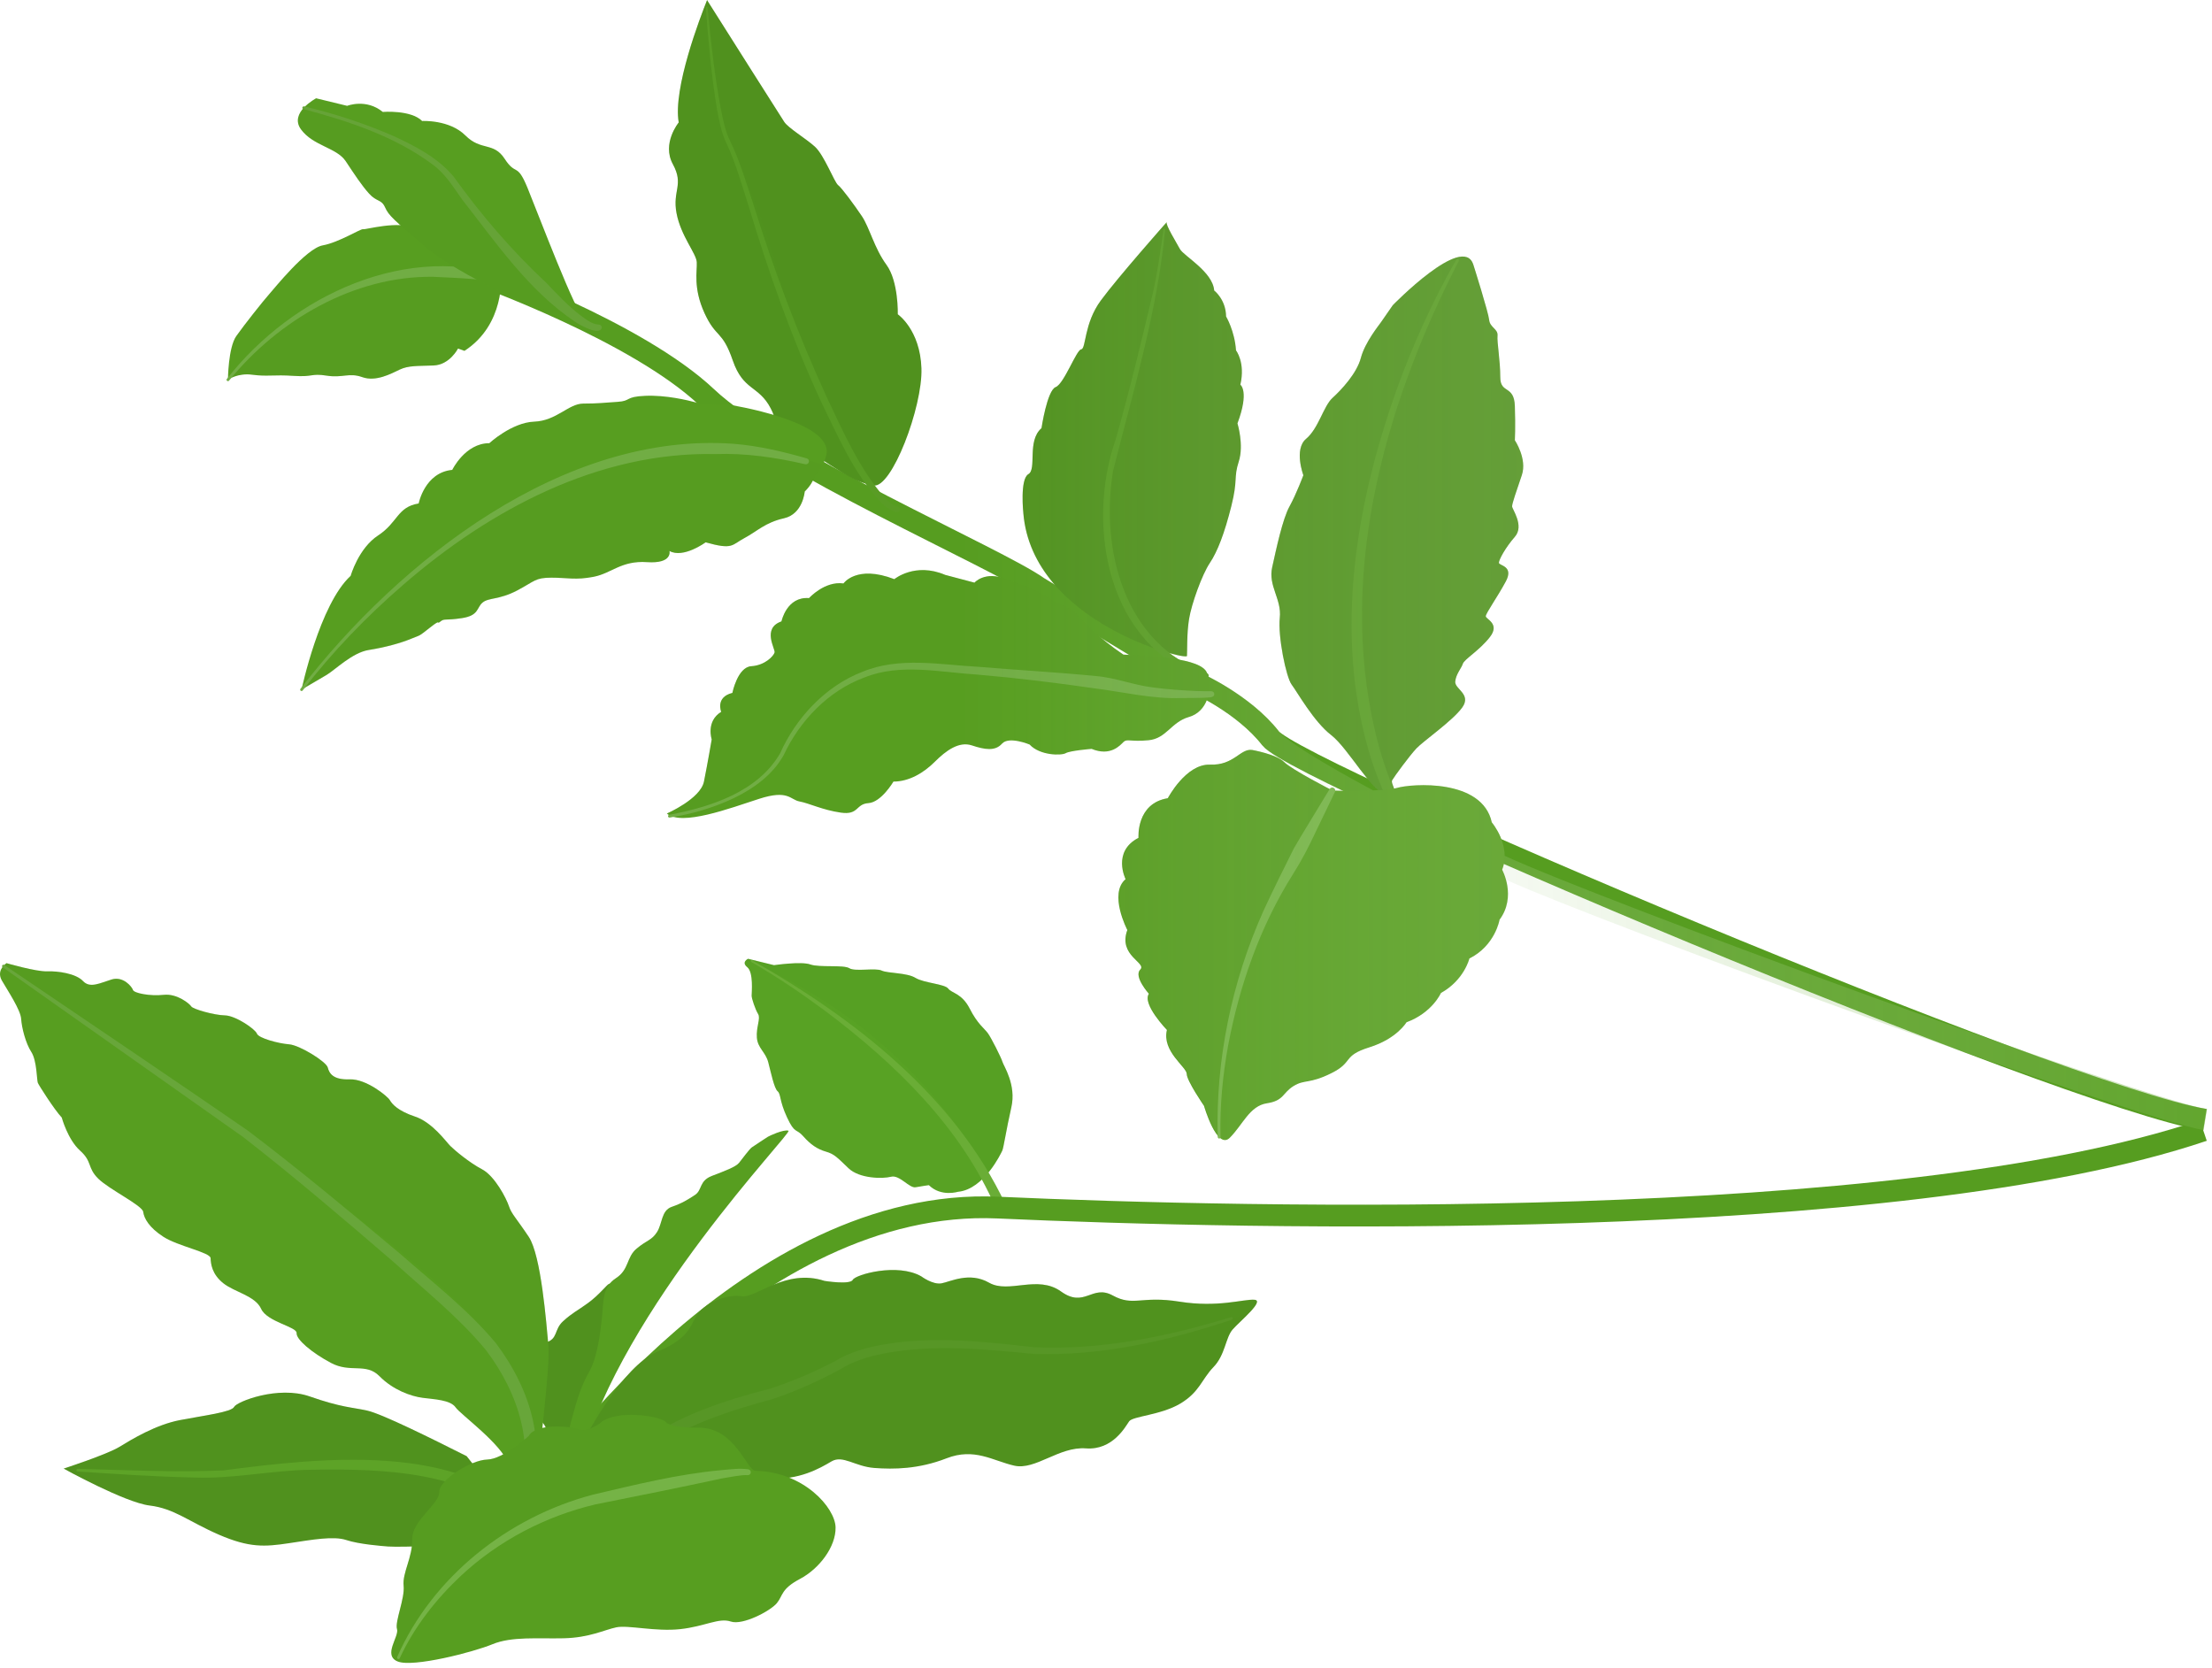 <svg width="305" height="230" viewBox="0 0 305 230" fill="none" xmlns="http://www.w3.org/2000/svg">
<path d="M132.136 164.301C132.136 164.301 129.786 165.071 128.076 163.401C128.076 163.401 127.106 163.531 126.246 163.691C125.386 163.851 124.036 161.941 122.866 162.241C121.696 162.541 118.506 162.511 116.996 161.071C115.486 159.631 115.056 159.111 113.886 158.781C112.716 158.451 111.746 157.791 110.756 156.661C109.766 155.531 109.606 156.401 108.516 154.051C107.426 151.701 107.696 150.861 107.216 150.451C106.736 150.041 106.296 147.861 105.926 146.451C105.556 145.041 104.466 144.511 104.356 143.051C104.246 141.591 104.906 140.411 104.526 139.801C104.146 139.191 103.636 137.671 103.636 137.281C103.636 136.891 103.916 134.061 103.036 133.351C102.156 132.641 103.146 132.191 103.146 132.191L106.726 133.071C106.726 133.071 110.486 132.521 111.726 132.971C112.966 133.421 116.316 132.991 117.106 133.491C117.896 133.991 120.716 133.411 121.556 133.811C122.396 134.211 125.056 134.091 126.226 134.821C127.406 135.541 130.256 135.651 130.746 136.301C131.236 136.951 132.626 136.941 133.706 139.061C134.786 141.181 135.716 141.781 136.196 142.431C136.676 143.081 138.066 145.851 138.226 146.411C138.386 146.971 140.156 149.561 139.446 152.671C138.736 155.781 138.386 158.241 138.196 158.641C138.006 159.041 135.696 163.931 132.136 164.311V164.301Z" fill="#58A224"/>
<g style="mix-blend-mode:multiply" opacity="0.2">
<path d="M111.733 132.971C112.973 133.431 116.323 132.991 117.113 133.491C117.903 133.991 120.723 133.411 121.563 133.811C122.403 134.211 125.063 134.091 126.233 134.821C127.413 135.541 130.263 135.651 130.753 136.301C131.243 136.951 132.633 136.941 133.713 139.061C134.793 141.181 135.723 141.781 136.203 142.431C136.683 143.081 138.073 145.851 138.233 146.411C138.393 146.971 140.163 149.561 139.453 152.671C138.743 155.781 138.393 158.241 138.203 158.641C138.093 158.871 137.293 160.571 135.953 162.051C134.873 159.151 125.223 141.691 102.883 132.381C103.013 132.261 103.153 132.191 103.153 132.191L106.733 133.071C106.733 133.071 110.493 132.521 111.733 132.971Z" fill="#51941F"/>
</g>
<path d="M103.704 132.39C117.814 140.44 131.594 151.07 138.664 166.09C139.054 166.96 137.714 167.55 137.344 166.65C132.514 155.42 123.424 146.62 113.774 139.37C110.504 136.95 107.114 134.65 103.584 132.63C103.434 132.56 103.554 132.3 103.714 132.39H103.704Z" fill="#6AAD36"/>
<path d="M76.328 203.873C76.328 203.873 103.428 164.943 137.608 166.493C171.788 168.033 261.468 170.153 303.798 155.863" stroke="#569D20" stroke-width="3" stroke-miterlimit="10"/>
<path d="M79.183 199.942C78.613 201.052 77.963 200.442 77.053 199.792C76.143 199.142 75.713 198.152 75.333 197.032C74.953 195.912 74.093 195.622 73.103 194.262C72.113 192.902 72.503 191.852 71.713 190.572C70.923 189.292 72.583 186.312 72.583 186.312C72.583 186.312 73.363 185.592 75.173 185.112C76.993 184.632 76.333 183.342 77.643 182.152C78.953 180.962 79.573 180.742 81.083 179.642C82.593 178.542 83.663 177.142 83.943 177.022C84.223 176.902 86.743 176.602 86.853 176.752C86.963 176.902 79.193 199.922 79.193 199.922L79.183 199.942Z" fill="#50911E"/>
<path d="M78.811 202.352C78.811 202.352 77.621 200.132 78.661 196.292C79.691 192.452 80.171 191.032 81.271 189.072C82.371 187.112 82.791 183.722 83.011 181.552C83.231 179.382 83.051 177.442 84.911 176.232C86.781 175.022 86.341 173.342 87.781 172.142C89.221 170.942 89.851 171.022 90.591 169.862C91.331 168.702 91.171 166.892 92.611 166.392C94.051 165.892 94.791 165.422 95.821 164.752C96.851 164.082 96.361 162.812 98.161 162.122C99.961 161.432 101.451 160.882 101.901 160.322C102.361 159.762 103.291 158.462 103.671 158.182C104.051 157.902 105.721 156.842 105.871 156.732C106.021 156.622 108.061 155.672 108.721 155.892C109.381 156.112 85.761 180.262 80.061 201.462C80.061 201.462 79.241 203.212 78.831 202.352H78.811Z" fill="#579E20"/>
<path d="M0.885 132.803C0.885 132.803 -0.585 133.743 0.265 135.203C1.115 136.663 2.835 139.243 2.915 140.473C2.995 141.703 3.535 143.833 4.315 145.033C5.095 146.233 5.065 148.933 5.215 149.293C5.365 149.653 7.465 152.953 8.515 154.083C8.515 154.083 9.335 157.113 11.045 158.643C12.755 160.173 12.005 160.983 13.545 162.503C15.085 164.013 19.635 166.203 19.745 167.083C19.855 167.963 20.545 169.243 22.535 170.523C24.535 171.813 29.005 172.673 29.035 173.463C29.065 174.253 29.215 175.663 30.775 176.913C32.335 178.163 35.185 178.643 36.005 180.453C36.825 182.263 40.965 182.923 40.895 183.793C40.825 184.663 42.955 186.483 45.645 187.913C48.325 189.343 50.455 187.843 52.315 189.733C54.175 191.623 56.645 192.513 58.285 192.723C59.925 192.933 62.105 193.013 62.815 194.033C63.525 195.053 69.155 199.053 70.155 201.923C71.155 204.793 74.245 204.333 74.125 203.623C74.005 202.913 75.905 188.573 75.615 185.493C75.325 182.413 74.625 173.103 72.905 170.523C71.185 167.943 70.525 167.373 70.175 166.303C69.825 165.233 68.225 162.143 66.465 161.213C64.705 160.293 62.655 158.563 62.085 157.993C61.515 157.423 59.625 154.753 57.245 153.953C54.865 153.163 54.065 152.223 53.755 151.683C53.445 151.143 50.485 148.723 48.215 148.813C45.935 148.903 45.395 147.983 45.195 147.183C44.995 146.383 41.325 144.093 39.855 143.983C38.385 143.873 35.645 143.133 35.425 142.513C35.205 141.893 32.475 140.013 30.995 139.993C29.515 139.963 26.605 139.133 26.375 138.763C26.145 138.393 24.415 136.953 22.565 137.163C20.715 137.373 18.475 136.933 18.335 136.493C18.195 136.053 16.995 134.553 15.395 135.043C13.785 135.533 12.415 136.303 11.445 135.263C10.475 134.223 7.975 133.863 6.485 133.923C4.995 133.983 0.895 132.793 0.895 132.793L0.885 132.803Z" fill="#579E20"/>
<g style="mix-blend-mode:multiply" opacity="0.2">
<path d="M72.241 204.031C73.251 204.331 74.191 204.011 74.121 203.611C74.001 202.901 75.901 188.561 75.611 185.481C75.321 182.401 74.621 173.091 72.901 170.511C71.181 167.931 70.521 167.361 70.171 166.291C69.821 165.221 68.221 162.131 66.461 161.201C64.701 160.281 62.651 158.551 62.081 157.981C61.511 157.411 59.621 154.741 57.241 153.941C54.861 153.151 54.061 152.211 53.751 151.671C53.441 151.121 50.481 148.711 48.211 148.801C45.931 148.891 45.391 147.971 45.191 147.171C44.991 146.371 41.321 144.081 39.851 143.971C38.381 143.861 35.641 143.121 35.421 142.501C35.211 141.871 32.471 140.001 30.991 139.981C29.511 139.951 26.601 139.121 26.371 138.751C26.141 138.381 24.411 136.941 22.561 137.151C20.711 137.361 18.471 136.921 18.331 136.481C18.191 136.031 16.991 134.541 15.391 135.031C13.781 135.521 12.411 136.291 11.441 135.251C10.471 134.211 7.971 133.851 6.481 133.911C4.991 133.971 0.891 132.781 0.891 132.781C0.891 132.781 0.681 132.921 0.461 133.161C10.411 139.801 62.631 174.931 67.541 184.821C72.561 194.921 73.431 198.771 72.241 204.011V204.031Z" fill="#51941F"/>
</g>
<path d="M0.567 133.031C8.127 138.141 26.957 150.881 34.178 155.881C41.428 161.371 48.318 167.131 55.278 172.951C59.758 176.891 64.547 180.591 68.397 185.211C73.207 191.621 75.757 199.631 72.478 207.341C72.168 208.101 71.007 207.691 71.267 206.891C74.017 199.661 71.498 192.091 67.028 186.171C63.318 181.671 58.678 177.971 54.337 174.051C47.528 168.191 40.617 162.281 33.547 156.781C26.427 151.761 7.677 138.531 0.357 133.351C0.167 133.231 0.367 132.891 0.577 133.041L0.567 133.031Z" fill="#68A63A"/>
<path d="M80.482 198.561C80.812 198.141 85.742 188.361 90.682 186.341C95.622 184.321 95.182 182.201 96.482 180.811C97.782 179.421 100.402 178.421 102.322 178.721C104.242 179.021 108.292 174.841 113.692 176.601C113.692 176.601 117.232 177.171 117.592 176.451C117.952 175.731 123.752 174.081 127.042 175.981C127.042 175.981 128.592 177.141 129.802 176.941C131.012 176.731 133.662 175.291 136.382 176.851C139.102 178.411 143.042 175.721 146.302 178.061C149.562 180.401 150.562 177.041 153.432 178.611C156.302 180.181 157.312 178.611 162.632 179.461C167.952 180.311 171.472 179.091 172.962 179.201C174.452 179.311 170.942 182.181 169.962 183.301C168.982 184.421 168.942 186.811 167.322 188.481C165.702 190.151 165.412 191.921 162.752 193.511C160.092 195.101 156.192 195.251 155.692 195.961C155.192 196.671 153.442 199.971 149.732 199.691C146.022 199.411 142.772 202.741 139.842 202.071C136.902 201.401 134.362 199.561 130.512 201.061C126.662 202.561 123.222 202.591 120.552 202.391C117.882 202.191 116.212 200.561 114.642 201.491C113.082 202.421 110.112 204.131 106.102 203.821C102.092 203.511 98.732 202.511 95.852 203.041C92.972 203.571 85.712 202.861 81.482 203.431C77.252 204.001 80.512 198.581 80.512 198.581L80.482 198.561Z" fill="#50911E"/>
<g style="mix-blend-mode:multiply" opacity="0.2">
<path d="M172.943 179.192C171.453 179.082 167.933 180.302 162.613 179.452C157.303 178.602 156.283 180.162 153.413 178.602C150.543 177.042 149.543 180.402 146.283 178.052C143.023 175.712 139.083 178.402 136.363 176.842C133.643 175.292 130.993 176.732 129.783 176.932C128.573 177.142 127.013 175.972 127.013 175.972C123.723 174.082 117.923 175.722 117.563 176.442C117.203 177.162 113.663 176.592 113.663 176.592C108.273 174.832 104.213 179.002 102.293 178.712C100.373 178.412 97.753 179.412 96.453 180.802C95.153 182.192 95.583 184.322 90.653 186.332C85.723 188.342 80.783 198.122 80.453 198.552C80.453 198.552 77.203 203.982 81.423 203.402C82.473 203.262 83.703 203.192 85.013 203.172C89.483 199.162 95.523 194.192 102.723 192.902C116.193 190.482 113.883 186.852 121.723 185.902C129.563 184.952 131.993 184.792 139.673 185.902C145.853 186.792 163.963 184.792 172.413 180.782C173.183 179.942 173.643 179.242 172.923 179.182L172.943 179.192Z" fill="#51941F"/>
</g>
<path d="M169.849 181.952C161.079 184.872 151.909 186.962 142.609 186.672C135.799 186.022 128.859 185.302 122.079 186.572C119.849 186.992 117.639 187.642 115.799 188.822C112.849 190.402 109.839 191.772 106.649 192.852C100.399 194.542 94.079 196.602 88.789 200.422C86.179 202.292 83.829 204.552 82.199 207.282C82.019 207.592 81.609 207.702 81.299 207.512C80.989 207.332 80.889 206.932 81.059 206.622C82.749 203.652 85.179 201.172 87.909 199.212C93.329 195.212 99.749 193.112 106.199 191.452C109.269 190.462 112.289 189.142 115.169 187.652C117.029 186.472 119.629 185.732 121.859 185.362C128.779 184.172 135.749 184.982 142.659 185.752C151.809 186.152 161.009 184.282 169.729 181.602C169.829 181.572 169.939 181.622 169.969 181.722C169.999 181.822 169.949 181.922 169.849 181.952Z" fill="#579626"/>
<path d="M64.333 200.76C59.403 198.28 52.683 194.94 50.623 194.48C48.563 194.02 47.073 194.06 42.703 192.53C38.343 191 32.643 193.25 32.283 193.97C31.933 194.69 28.163 195.15 24.823 195.79C21.483 196.43 18.203 198.42 16.473 199.48C14.743 200.54 8.773 202.48 8.773 202.48C8.773 202.48 17.233 207.16 20.633 207.57C24.033 207.98 25.993 209.77 30.183 211.59C34.373 213.4 36.483 213.27 39.803 212.77C43.123 212.27 46.003 211.75 47.753 212.33C49.503 212.91 52.623 213.15 53.513 213.22C54.403 213.29 57.393 213.22 58.743 213.17C60.093 213.12 64.503 212.12 65.623 211.16C66.743 210.2 69.233 206.95 69.233 206.95L64.333 200.75V200.76Z" fill="#50911E"/>
<g style="mix-blend-mode:multiply" opacity="0.2">
<path d="M69.213 206.98L69.233 206.96L64.333 200.76C59.403 198.28 52.683 194.94 50.623 194.48C48.563 194.02 47.073 194.06 42.703 192.53C38.343 191 32.643 193.25 32.283 193.97C31.933 194.69 28.163 195.15 24.823 195.79C21.483 196.43 18.203 198.42 16.473 199.48C14.753 200.54 8.773 202.48 8.773 202.48C8.773 202.48 27.883 203.75 31.383 203.16C34.543 202.62 55.493 198.37 69.213 206.98Z" fill="#51941F"/>
</g>
<path d="M10.722 202.508C17.412 202.678 24.132 203.018 30.802 202.728C43.792 201.028 63.992 198.628 73.472 209.738C73.982 210.398 73.032 211.218 72.462 210.568C65.252 202.798 52.862 202.468 42.892 202.638C37.522 202.698 32.192 203.918 26.812 203.708C21.432 203.598 16.072 203.228 10.702 202.878C10.482 202.878 10.482 202.498 10.722 202.508Z" fill="#5DA327"/>
<path d="M104.153 202.773C102.953 202.743 101.333 196.733 96.273 196.843C96.273 196.843 92.553 196.923 91.783 196.053C91.013 195.183 84.743 194.273 82.703 196.263C82.703 196.263 80.943 197.493 79.893 197.073C78.843 196.653 73.913 196.163 72.913 197.973C72.913 197.973 69.413 201.183 67.173 201.233C64.943 201.283 60.533 204.063 60.573 205.703C60.613 207.343 56.793 209.663 56.843 212.193C56.893 214.723 55.463 216.843 55.653 218.623C55.843 220.403 54.423 223.563 54.743 224.603C55.063 225.643 52.743 228.223 54.843 229.073C56.943 229.923 65.243 227.793 67.903 226.693C70.563 225.593 74.143 225.953 77.713 225.873C81.283 225.793 83.343 224.703 84.983 224.363C86.613 224.023 90.363 224.983 93.783 224.613C97.203 224.243 99.113 223.003 100.763 223.563C102.413 224.123 106.243 222.093 107.113 221.033C107.983 219.973 107.663 219.083 110.313 217.683C112.963 216.283 115.273 213.253 115.213 210.573C115.153 207.893 110.863 202.923 104.163 202.783L104.153 202.773Z" fill="#579E20"/>
<g style="mix-blend-mode:multiply" opacity="0.2">
<path d="M104.151 202.773C102.951 202.743 101.331 196.733 96.271 196.843C96.271 196.843 92.551 196.923 91.781 196.053C91.021 195.173 84.741 194.273 82.701 196.263C82.701 196.263 80.941 197.493 79.891 197.073C78.841 196.653 73.911 196.163 72.911 197.973C72.911 197.973 69.411 201.183 67.171 201.233C64.941 201.283 60.531 204.063 60.571 205.703C60.611 207.343 56.791 209.663 56.841 212.193C56.901 214.723 55.461 216.843 55.651 218.623C55.841 220.403 54.421 223.563 54.741 224.603C55.051 225.613 52.841 228.113 54.741 229.013C65.031 203.833 104.161 202.773 104.161 202.773H104.151Z" fill="#51941F"/>
</g>
<path d="M54.75 228.482C59.65 217.362 70.08 209.152 81.75 206.072C87.58 204.702 93.47 203.242 99.43 202.692C100.74 202.592 101.8 202.402 103.18 202.572C103.4 202.612 103.55 202.822 103.52 203.042C103.49 203.252 103.3 203.392 103.1 203.382C102.23 203.312 100.54 203.682 99.6 203.822C93.8 205.072 87.9 206.262 82.11 207.412C75.21 209.042 68.75 212.412 63.55 217.262C60.11 220.492 57.11 224.312 55.12 228.612C55.08 228.712 54.96 228.772 54.86 228.722C54.77 228.682 54.73 228.572 54.77 228.472L54.75 228.482Z" fill="#75B346"/>
<path d="M66.188 37.941C66.188 37.941 87.828 45.691 97.448 54.771C107.068 63.851 137.528 76.951 143.138 80.961L164.778 94.051C164.778 94.051 171.458 96.991 175.198 101.801C178.938 106.611 284.527 151.171 304.027 154.381" stroke="#569D20" stroke-width="3" stroke-miterlimit="10"/>
<path d="M203.135 36.441C203.235 36.741 205.235 43.091 205.335 44.121C205.435 45.151 206.575 45.351 206.485 46.271C206.395 47.191 206.865 49.651 206.865 52.001C206.865 54.351 208.775 53.021 208.875 55.991C208.975 58.961 208.875 60.701 208.875 60.701C208.875 60.701 210.595 63.261 209.835 65.511C209.075 67.761 208.495 69.401 208.495 69.811C208.495 70.221 210.215 72.471 208.875 74.011C207.535 75.551 206.675 77.181 206.675 77.591C206.675 78.001 208.775 78.001 207.635 80.151C206.485 82.301 204.865 84.551 204.865 84.961C204.865 85.371 206.875 85.981 205.435 87.831C204.005 89.671 201.895 90.901 201.705 91.511C201.515 92.121 200.745 92.941 200.655 93.971C200.565 95.001 202.945 95.711 201.615 97.551C200.285 99.391 196.265 102.161 195.305 103.181C194.345 104.201 192.245 107.071 191.955 107.581C191.665 108.091 193.295 109.831 191.285 109.631C189.275 109.431 185.935 103.181 183.545 101.341C181.155 99.501 178.865 95.401 178.095 94.381C177.335 93.361 176.185 87.731 176.465 85.171C176.745 82.611 174.835 80.771 175.415 78.211C175.985 75.651 176.845 71.561 177.805 69.821C178.765 68.081 179.715 65.521 179.715 65.521C179.715 65.521 178.375 61.941 180.095 60.501C181.815 59.061 182.485 56.001 183.725 54.871C184.965 53.741 187.075 51.491 187.645 49.341C188.215 47.191 190.135 44.841 190.415 44.431C190.695 44.021 192.045 42.081 192.045 42.081C192.045 42.081 201.705 32.151 203.135 36.451V36.441Z" fill="#50911E"/>
<g style="mix-blend-mode:multiply" opacity="0.2">
<path d="M192.042 42.073C192.042 42.073 190.702 44.013 190.412 44.423C190.122 44.833 188.212 47.183 187.642 49.333C187.072 51.483 184.962 53.733 183.722 54.863C182.482 55.993 181.812 59.063 180.092 60.493C178.372 61.923 179.712 65.513 179.712 65.513C179.712 65.513 178.752 68.073 177.802 69.813C176.842 71.553 175.982 75.643 175.412 78.203C174.842 80.763 176.752 82.603 176.462 85.163C176.172 87.723 177.322 93.353 178.092 94.373C178.852 95.393 181.152 99.493 183.542 101.333C185.932 103.173 189.282 109.423 191.282 109.623C191.532 109.653 191.732 109.643 191.882 109.623C179.252 80.873 195.162 46.623 201.412 35.383C198.202 35.743 192.052 42.073 192.052 42.073H192.042Z" fill="#51941F"/>
</g>
<path d="M201.157 35.952C190.647 56.302 183.967 80.522 190.207 103.182C191.117 106.352 192.327 109.422 193.727 112.412C193.897 112.742 193.757 113.152 193.417 113.302C193.097 113.452 192.717 113.322 192.557 113.002C191.037 109.982 189.697 106.852 188.747 103.602C183.997 87.272 186.907 69.752 192.467 54.022C194.727 47.702 197.487 41.582 200.827 35.762C200.877 35.672 200.987 35.642 201.077 35.692C201.167 35.742 201.197 35.862 201.147 35.952H201.157Z" fill="#599C25"/>
<path d="M127.054 50.782C126.874 45.442 123.794 43.332 123.794 43.332C123.794 43.332 123.914 38.812 122.234 36.512C120.554 34.222 119.894 31.362 118.834 29.792C117.774 28.222 116.094 25.932 115.564 25.522C115.034 25.112 113.644 21.362 112.344 20.202C111.054 19.042 108.734 17.682 108.144 16.812C107.664 16.092 100.064 4.072 97.494 0.012C96.544 2.382 92.764 12.212 93.584 16.882C93.584 16.882 91.214 19.762 92.774 22.632C94.344 25.512 92.684 26.252 93.284 29.402C93.884 32.552 96.004 34.932 96.074 36.152C96.144 37.382 95.544 39.682 97.144 43.182C98.744 46.672 99.584 45.472 101.034 49.692C102.484 53.912 104.614 53.112 106.274 56.312C107.934 59.512 104.914 57.872 110.834 61.742C116.754 65.612 117.954 66.452 120.444 66.932C122.934 67.412 127.234 56.122 127.054 50.782Z" fill="#50911E"/>
<g style="mix-blend-mode:multiply" opacity="0.2">
<path d="M120.272 66.892C112.942 57.892 107.302 37.722 106.612 35.262C105.742 32.162 102.792 23.512 100.342 19.442C98.302 16.042 97.722 4.032 97.592 0.152C97.562 0.102 97.532 0.052 97.502 0.012C96.552 2.382 92.772 12.212 93.592 16.882C93.592 16.882 91.222 19.762 92.782 22.632C94.352 25.512 92.692 26.252 93.292 29.402C93.892 32.552 96.012 34.932 96.082 36.152C96.152 37.382 95.552 39.682 97.152 43.182C98.752 46.672 99.592 45.472 101.042 49.692C102.492 53.912 104.622 53.112 106.282 56.312C107.942 59.512 104.922 57.872 110.842 61.742C116.622 65.522 117.912 66.412 120.272 66.892Z" fill="#51941F"/>
</g>
<path d="M97.561 1.031C98.011 5.701 98.521 10.381 99.391 15.001C99.701 16.521 99.991 18.091 100.661 19.421C102.061 22.281 102.911 25.301 103.921 28.301C106.711 37.281 110.021 46.071 113.931 54.611C116.251 59.491 118.451 64.601 122.041 68.691C122.571 69.221 123.171 69.721 123.811 69.871C124.011 69.921 124.131 70.121 124.091 70.321C123.711 71.241 121.811 69.601 121.481 69.281C117.661 65.231 115.461 59.971 113.051 55.031C109.121 46.461 105.971 37.551 103.261 28.521C102.301 25.571 101.471 22.501 100.151 19.711C99.421 18.221 99.181 16.651 98.871 15.111C98.091 10.461 97.681 5.761 97.321 1.061C97.311 0.911 97.551 0.881 97.571 1.041L97.561 1.031Z" fill="#599C25"/>
<path d="M100.378 55.762C100.378 55.762 97.408 55.882 96.098 55.522C94.788 55.162 91.818 54.452 88.968 54.572C86.118 54.692 87.068 55.282 85.168 55.402C83.268 55.522 82.438 55.642 80.418 55.642C78.398 55.642 76.738 58.022 73.648 58.132C70.558 58.252 67.468 61.102 67.468 61.102C64.138 61.102 62.358 64.782 62.358 64.782C58.558 65.142 57.728 69.412 57.728 69.412C54.758 69.892 54.878 72.022 52.148 73.812C49.418 75.592 48.348 79.392 48.348 79.392C44.068 83.312 41.578 95.072 41.578 95.072C41.578 95.072 43.838 93.762 45.028 93.052C46.218 92.342 48.588 89.962 50.848 89.612C53.108 89.252 55.248 88.662 56.668 88.072C58.098 87.482 57.618 87.832 59.278 86.532C60.938 85.222 60.108 86.172 60.708 85.702C61.298 85.222 61.298 85.582 63.678 85.222C66.058 84.862 65.698 83.792 66.528 83.082C67.358 82.372 68.788 82.722 71.278 81.422C73.768 80.112 73.768 79.642 76.028 79.642C78.288 79.642 79.358 80.002 81.848 79.522C84.338 79.042 85.648 77.262 89.218 77.502C92.778 77.742 92.308 75.962 92.308 75.962C94.208 77.032 97.298 74.772 97.298 74.772C101.098 75.842 100.858 75.132 102.648 74.182C104.428 73.232 105.498 72.042 108.108 71.452C110.718 70.862 110.958 67.772 110.958 67.772C111.698 67.032 112.108 66.332 112.328 65.692C113.058 64.862 113.648 63.892 113.928 62.782C115.118 58.032 100.388 55.772 100.388 55.772L100.378 55.762Z" fill="#579E20"/>
<g style="mix-blend-mode:multiply" opacity="0.2">
<path d="M81.846 79.522C84.336 79.042 85.646 77.262 89.216 77.502C92.776 77.742 92.306 75.962 92.306 75.962C94.206 77.032 97.296 74.772 97.296 74.772C101.096 75.842 100.856 75.132 102.646 74.182C104.426 73.232 105.496 72.042 108.106 71.452C110.716 70.862 110.956 67.772 110.956 67.772C111.696 67.032 112.106 66.332 112.326 65.692C112.766 65.192 113.136 64.642 113.436 64.052C76.106 52.472 47.056 87.762 41.616 94.942C41.596 95.042 41.586 95.092 41.586 95.092C41.586 95.092 43.846 93.782 45.026 93.072C46.216 92.362 48.586 89.982 50.846 89.632C53.106 89.272 55.246 88.682 56.666 88.092C58.096 87.502 57.616 87.852 59.276 86.552C60.936 85.242 60.106 86.192 60.706 85.722C61.296 85.242 61.296 85.602 63.676 85.242C66.056 84.882 65.696 83.812 66.526 83.102C67.356 82.392 68.786 82.742 71.276 81.442C73.766 80.132 73.766 79.662 76.026 79.662C78.286 79.662 79.356 80.022 81.846 79.542V79.522Z" fill="#51941F"/>
</g>
<path d="M41.425 94.972C55.066 77.282 77.725 59.452 101.216 61.192C104.636 61.472 107.976 62.262 111.246 63.202C111.466 63.262 111.596 63.492 111.526 63.712C111.466 63.932 111.236 64.062 111.016 64.002C106.936 63.062 102.806 62.452 98.635 62.602C82.496 62.272 67.585 70.242 55.636 80.592C50.545 84.992 45.836 89.862 41.736 95.192C41.675 95.282 41.545 95.302 41.465 95.232C41.386 95.172 41.365 95.052 41.425 94.972Z" fill="#71AD44"/>
<path d="M69.09 37.971C69.09 37.971 69.67 44.731 64.04 48.371L63.15 48.051C63.15 48.051 62.01 50.311 59.76 50.391C57.51 50.471 56.32 50.391 55.12 50.951C53.92 51.521 51.84 52.661 49.97 52.001C48.1 51.331 47.26 52.141 45.05 51.791C42.84 51.441 43.19 52.011 40.49 51.821C37.79 51.631 36.79 51.941 34.78 51.661C32.77 51.391 31.43 52.351 31.43 52.351C31.43 52.351 31.46 47.921 32.58 46.331C33.71 44.731 36.32 41.451 37.07 40.611C37.82 39.771 42.23 34.241 44.49 33.831C46.75 33.421 49.76 31.501 50.06 31.601C50.36 31.701 54.95 30.351 57.2 31.491C59.45 32.631 66.76 34.241 69.09 37.961V37.971Z" fill="#579E20"/>
<g style="mix-blend-mode:multiply" opacity="0.2">
<path d="M63.155 48.051L64.045 48.371C69.675 44.721 69.095 37.971 69.095 37.971C68.975 37.771 68.825 37.591 68.685 37.401C62.025 36.611 44.035 36.241 31.555 52.281C31.905 52.071 33.105 51.431 34.795 51.661C36.805 51.931 37.805 51.631 40.505 51.821C43.215 52.011 42.855 51.441 45.065 51.791C47.275 52.141 48.115 51.331 49.985 52.001C51.855 52.671 53.925 51.521 55.135 50.951C56.335 50.381 57.525 50.471 59.775 50.391C62.025 50.311 63.165 48.051 63.165 48.051H63.155Z" fill="#51941F"/>
</g>
<path d="M31.276 52.253C40.216 40.753 56.386 33.083 70.696 38.443C71.176 38.603 70.986 39.363 70.466 39.243C66.916 38.433 63.336 38.343 59.736 38.163C48.816 38.013 38.366 44.143 31.586 52.473C31.456 52.673 31.116 52.453 31.276 52.253Z" fill="#71AD44"/>
<path d="M79.118 43.631C75.458 43.731 63.028 37.781 58.638 34.021C54.248 30.261 53.618 29.741 53.098 28.591C52.578 27.441 51.948 27.861 50.908 26.711C49.868 25.561 48.918 24.101 47.668 22.221C46.418 20.341 43.178 20.131 41.498 17.831C39.828 15.531 43.588 13.551 43.588 13.551L47.868 14.591C47.868 14.591 50.478 13.551 52.778 15.431C52.778 15.431 56.648 15.121 58.208 16.681C58.208 16.681 61.968 16.471 64.168 18.671C66.358 20.861 68.038 19.511 69.598 21.911C71.158 24.311 71.268 22.331 72.728 25.881C74.188 29.431 79.418 43.331 80.668 44.171L79.098 43.651L79.118 43.631Z" fill="#579E20"/>
<g style="mix-blend-mode:multiply" opacity="0.2">
<path d="M79.315 43.692C72.815 38.572 66.125 27.982 60.595 22.962C55.515 18.352 46.565 15.882 41.885 14.852C41.175 15.632 40.675 16.692 41.495 17.822C43.165 20.122 46.405 20.332 47.665 22.212C48.915 24.092 49.855 25.552 50.905 26.702C51.955 27.852 52.575 27.432 53.095 28.582C53.615 29.732 54.245 30.252 58.635 34.012C63.025 37.772 75.455 43.732 79.115 43.622L79.315 43.692Z" fill="#51941F"/>
</g>
<path d="M41.925 14.66C46.164 15.68 50.325 17.03 54.334 18.79C57.315 20.17 60.364 21.75 62.525 24.32C66.294 29.56 70.594 34.6 75.325 38.99C76.794 40.54 78.275 42.11 79.954 43.42C80.715 43.97 81.654 44.73 82.564 44.75C82.794 44.75 82.984 44.93 82.984 45.16C82.715 46.41 79.865 44.76 79.294 44.36C72.894 40.08 68.415 33.49 63.724 27.51C62.455 25.73 61.395 23.93 59.605 22.65C54.404 18.78 48.054 16.7 41.834 15.04C41.734 15.02 41.664 14.91 41.694 14.81C41.724 14.71 41.825 14.65 41.925 14.67V14.66Z" fill="#66A337"/>
<path d="M160.878 30.631C160.668 30.951 162.198 33.411 162.698 34.341C163.198 35.271 167.228 37.471 167.418 40.051C167.418 40.051 169.038 41.291 169.058 43.631C169.058 43.631 170.248 45.621 170.428 48.311C170.428 48.311 171.738 49.971 171.028 53.041C171.028 53.041 172.298 53.921 170.628 58.371C170.628 58.371 171.548 61.341 170.808 63.631C170.068 65.921 170.718 66.081 169.778 69.801C168.838 73.531 167.888 76.021 166.818 77.621C165.748 79.221 164.298 83.241 163.958 85.331C163.618 87.421 163.718 89.781 163.668 90.441C163.618 91.101 142.378 85.841 141.108 70.791C141.108 70.791 140.598 66.061 141.798 65.371C142.998 64.681 141.568 60.781 143.608 59.031C143.608 59.031 144.378 53.841 145.558 53.371C146.738 52.901 148.418 48.221 149.088 48.161C149.758 48.101 149.448 44.611 151.778 41.441C154.108 38.261 160.878 30.621 160.878 30.621V30.631Z" fill="#50911E"/>
<g style="mix-blend-mode:multiply" opacity="0.2">
<path d="M163.46 90.501C151.21 87.621 151.35 65.881 153.82 61.861C156.58 57.381 159.82 35.491 160.37 34.561C160.65 34.091 160.65 32.471 160.57 30.961C159.24 32.471 153.81 38.671 151.77 41.451C149.44 44.631 149.75 48.111 149.08 48.171C148.41 48.231 146.73 52.911 145.55 53.381C144.37 53.851 143.6 59.041 143.6 59.041C141.56 60.791 142.99 64.691 141.79 65.381C140.59 66.071 141.1 70.801 141.1 70.801C142.29 85.011 161.29 90.501 163.45 90.501H163.46Z" fill="#51941F"/>
</g>
<path d="M160.653 31.671C159.563 42.991 156.233 53.961 153.473 64.931C151.693 75.811 155.043 88.851 166.423 92.821C166.863 92.961 166.633 93.691 166.173 93.521C152.763 89.311 149.673 72.561 153.813 60.651C155.763 53.841 157.413 46.921 159.053 40.031C159.633 37.261 160.043 34.451 160.413 31.641C160.423 31.491 160.683 31.511 160.653 31.671Z" fill="#599C25"/>
<path d="M166.433 92.8C165.683 90.67 158.433 90.45 154.893 90.25C153.263 89.16 151.753 87.91 150.993 87.21C149.453 85.78 148.023 84.24 148.023 84.24C147.783 83.88 146.483 83.65 144.463 82.34C142.443 81.03 141.733 81.03 138.763 79.85C135.793 78.66 134.363 80.33 134.363 80.33L130.323 79.26C126.163 77.48 123.313 79.85 123.313 79.85C118.083 77.83 116.303 80.44 116.303 80.44C113.693 80.08 111.553 82.46 111.553 82.46C108.463 82.22 107.753 85.67 107.753 85.67C105.023 86.62 106.923 89.47 106.803 89.95C106.683 90.43 105.493 91.73 103.593 91.85C101.693 91.97 100.983 95.53 100.983 95.53C98.603 96.12 99.443 98.14 99.443 98.14C97.303 99.45 98.133 101.94 98.133 101.94C98.133 101.94 97.543 105.39 97.063 107.76C96.583 110.14 91.953 112.16 91.953 112.16C93.973 113.94 100.623 111.45 104.663 110.14C108.703 108.83 108.943 110.26 110.243 110.5C111.553 110.74 113.453 111.69 115.943 112.04C118.433 112.4 117.963 110.85 119.743 110.73C121.523 110.61 123.193 107.76 123.193 107.76C125.333 107.76 127.353 106.57 128.893 105.03C130.433 103.49 132.223 102.18 134.003 102.77C135.783 103.36 137.213 103.6 138.163 102.53C139.113 101.46 141.963 102.65 141.963 102.65C143.393 104.19 146.363 104.19 146.953 103.84C147.543 103.49 150.513 103.25 150.513 103.25C153.123 104.32 154.433 102.77 154.913 102.3C155.393 101.82 155.863 102.3 158.363 102.06C160.853 101.82 161.453 99.57 163.943 98.85C166.433 98.14 167.273 95.17 166.433 92.79V92.8Z" fill="#579E20"/>
<g style="mix-blend-mode:multiply" opacity="0.2">
<path d="M107.501 104.432C111.041 97.502 116.041 89.932 131.991 92.032C147.941 94.122 147.461 93.002 153.581 94.292C157.001 95.012 162.431 95.882 166.591 95.892C166.831 94.902 166.791 93.802 166.441 92.812C165.691 90.682 158.441 90.462 154.901 90.262C153.271 89.172 151.761 87.922 151.001 87.222C149.461 85.792 148.031 84.252 148.031 84.252C147.791 83.892 146.491 83.662 144.471 82.352C142.451 81.042 141.741 81.042 138.771 79.862C135.801 78.672 134.371 80.342 134.371 80.342L130.331 79.272C126.171 77.492 123.321 79.862 123.321 79.862C118.091 77.842 116.311 80.452 116.311 80.452C113.701 80.092 111.561 82.472 111.561 82.472C108.471 82.232 107.761 85.682 107.761 85.682C105.031 86.632 106.931 89.482 106.811 89.962C106.691 90.442 105.501 91.742 103.601 91.862C101.701 91.982 100.991 95.542 100.991 95.542C98.611 96.132 99.451 98.152 99.451 98.152C97.311 99.462 98.141 101.952 98.141 101.952C98.141 101.952 97.551 105.402 97.071 107.772C96.591 110.152 91.961 112.172 91.961 112.172C92.171 112.362 92.451 112.492 92.751 112.592C96.771 111.792 104.881 109.582 107.511 104.442L107.501 104.432Z" fill="#51941F"/>
</g>
<path d="M92.302 112.332C98.002 111.252 104.482 109.172 107.562 103.872C109.702 99.052 113.762 94.612 118.892 92.632C124.032 90.492 129.682 91.662 135.022 91.942C140.382 92.402 145.742 92.672 151.122 93.212C153.742 93.412 156.322 94.472 159.012 94.782C160.922 95.042 163.042 95.192 164.982 95.272C165.392 95.292 166.432 95.302 166.852 95.302H167.032C167.252 95.302 167.432 95.482 167.432 95.702C167.432 96.182 166.752 96.142 166.502 96.172L165.992 96.202C165.412 96.232 163.572 96.242 162.942 96.242C158.832 96.382 155.002 95.422 150.902 94.902C145.612 94.132 140.272 93.482 134.922 93.022C129.592 92.692 124.142 91.402 119.172 93.412C114.222 95.242 110.272 99.362 108.052 104.122C106.512 106.872 103.872 108.752 101.092 110.082C98.312 111.392 95.353 112.242 92.332 112.722C92.233 112.742 92.132 112.662 92.112 112.562C92.093 112.452 92.172 112.362 92.272 112.342L92.302 112.332Z" fill="#71AD44"/>
<path d="M183.715 108.99C183.715 108.99 190.605 109.23 192.625 108.63C194.645 108.04 204.385 107.32 205.695 113.38C205.695 113.38 208.425 116.59 207.125 119.91C207.125 119.91 209.145 123.59 206.765 126.8C206.765 126.8 206.175 130.36 202.605 132.15C202.605 132.15 201.895 135.12 198.685 136.9C198.685 136.9 197.495 139.63 193.935 140.94C193.935 140.94 192.625 143.2 188.825 144.39C185.025 145.58 186.685 146.41 183.595 147.95C180.505 149.49 179.915 148.78 178.365 149.73C176.825 150.68 177.055 151.75 174.685 152.11C172.305 152.47 171.355 155.08 169.575 156.86C167.795 158.64 166.015 152.46 166.015 152.46C166.015 152.46 163.635 149.01 163.635 148.06C163.635 147.11 160.185 144.97 160.905 142C160.905 142 157.455 138.44 158.415 137.01C158.415 137.01 156.275 134.63 157.225 133.68C158.175 132.73 154.135 131.78 155.445 128.22C155.445 128.22 152.835 123.23 155.205 121.21C155.205 121.21 153.305 117.41 156.985 115.51C156.985 115.51 156.625 110.76 161.025 110.05C161.025 110.05 163.515 105.3 166.845 105.42C170.175 105.54 171.005 103.16 172.665 103.4C172.665 103.4 175.995 103.99 177.065 105.06C178.135 106.13 183.715 108.98 183.715 108.98V108.99Z" fill="#579E20"/>
<g style="mix-blend-mode:multiply" opacity="0.2">
<path d="M177.054 105.072C175.984 104.002 172.654 103.412 172.654 103.412C170.994 103.172 170.164 105.552 166.834 105.432C163.504 105.312 161.014 110.062 161.014 110.062C156.614 110.772 156.974 115.522 156.974 115.522C153.294 117.422 155.194 121.222 155.194 121.222C152.814 123.242 155.434 128.232 155.434 128.232C154.124 131.792 158.164 132.742 157.214 133.692C156.264 134.642 158.404 137.022 158.404 137.022C157.454 138.452 160.894 142.012 160.894 142.012C160.184 144.982 163.624 147.122 163.624 148.072C163.624 149.022 166.004 152.472 166.004 152.472C166.004 152.472 166.924 155.632 168.094 156.782C167.004 136.842 179.004 116.322 183.434 108.862C182.314 108.282 177.984 106.012 177.054 105.082V105.072Z" fill="#51941F"/>
</g>
<path d="M167.911 156.78C167.601 146.1 169.841 135.36 174.191 125.62C175.541 122.69 176.961 119.86 178.391 116.99C179.481 115.08 182.181 110.73 183.341 108.78C183.461 108.58 183.711 108.52 183.911 108.64C184.091 108.75 184.161 108.99 184.071 109.18L181.301 114.93C180.401 116.86 179.411 118.74 178.271 120.54C173.741 127.74 170.921 135.8 169.341 144.13C168.591 148.29 168.171 152.55 168.291 156.78C168.291 156.88 168.211 156.97 168.111 156.97C168.011 156.97 167.921 156.89 167.921 156.79L167.911 156.78Z" fill="#75B346"/>
<path style="mix-blend-mode:multiply" d="M304.28 152.9C295.01 151.38 220.67 124.1 207.47 117.99C207.45 115.45 205.69 113.38 205.69 113.38C204.38 107.32 194.64 108.03 192.62 108.63C192.5 108.66 192.36 108.7 192.22 108.73C192.08 108.29 191.82 107.81 191.95 107.58C192.24 107.07 194.34 104.2 195.3 103.18C196.26 102.16 200.27 99.39 201.61 97.55C202.95 95.71 200.56 94.99 200.65 93.97C200.75 92.95 201.51 92.13 201.7 91.51C201.89 90.9 203.99 89.67 205.43 87.83C206.86 85.99 204.86 85.37 204.86 84.96C204.86 84.55 206.49 82.3 207.63 80.15C208.78 78 206.67 78 206.67 77.59C206.67 77.18 207.53 75.54 208.87 74.01C210.21 72.47 208.49 70.22 208.49 69.81C208.49 69.4 209.06 67.76 209.83 65.51C210.59 63.26 208.87 60.7 208.87 60.7C208.87 60.7 208.97 58.96 208.87 55.99C208.77 53.02 206.86 54.35 206.86 52C206.86 49.65 206.38 47.19 206.48 46.27C206.58 45.35 205.43 45.14 205.33 44.12C205.23 43.1 203.23 36.75 203.13 36.44C202.84 35.57 202.21 35.29 201.4 35.38C198.39 35.72 192.8 41.29 192.11 41.99C192.1 42 192.1 42 192.09 42.01C192.06 42.04 192.04 42.07 192.04 42.07C192.04 42.07 191.71 42.56 191.33 43.09C190.96 43.63 190.55 44.22 190.41 44.42C190.13 44.82 188.34 47.04 187.71 49.13C187.69 49.2 187.66 49.27 187.64 49.33C187.42 50.14 186.99 50.96 186.48 51.73C185.96 52.5 185.35 53.22 184.78 53.82C184.4 54.22 184.03 54.57 183.72 54.86C183.25 55.28 182.87 55.98 182.48 56.76C182.09 57.54 181.69 58.41 181.21 59.17C180.89 59.68 180.52 60.14 180.09 60.5C179.64 60.87 179.41 61.39 179.3 61.94C178.98 63.54 179.71 65.51 179.71 65.51C179.71 65.51 179.34 66.51 178.82 67.68C178.51 68.38 178.15 69.15 177.79 69.8C176.83 71.54 175.97 75.63 175.4 78.19C175.01 79.95 175.79 81.37 176.22 82.92C176.42 83.62 176.54 84.35 176.45 85.15C176.32 86.27 176.47 87.98 176.74 89.63C176.9 90.57 177.09 91.5 177.3 92.29C177.56 93.28 177.83 94.04 178.07 94.36C178.55 95 179.62 96.84 180.95 98.58C181.08 98.75 181.22 98.93 181.35 99.1C181.62 99.44 181.91 99.77 182.19 100.09C182.62 100.56 183.07 100.98 183.51 101.33C183.66 101.45 183.81 101.58 183.97 101.72C185.85 103.48 188.18 107.36 190 108.93C190 108.93 190.01 108.93 190.02 108.94C189.8 108.95 189.57 108.96 189.33 108.97C182.32 105.2 177.33 102.11 176.36 100.86C173.39 97.04 168.79 94.38 166.6 93.26C166.65 93.1 166.6 92.92 166.43 92.83C166.43 92.81 166.43 92.8 166.42 92.78C166.33 92.51 166.13 92.28 165.85 92.07C165.71 91.96 165.55 91.87 165.38 91.77C164.67 91.4 163.68 91.13 162.56 90.92C162.54 90.92 162.52 90.92 162.5 90.92L162.45 90.89C162.06 90.64 161.7 90.36 161.34 90.08C161.38 90.09 161.42 90.1 161.47 90.11C161.59 90.14 161.71 90.17 161.82 90.2C161.89 90.22 161.96 90.23 162.03 90.25C162.15 90.28 162.26 90.3 162.37 90.33C162.42 90.34 162.46 90.35 162.51 90.36C162.62 90.38 162.73 90.4 162.83 90.42C162.86 90.42 162.88 90.42 162.91 90.43C163.01 90.45 163.11 90.46 163.19 90.47C163.2 90.47 163.21 90.47 163.22 90.47C163.49 90.5 163.65 90.49 163.66 90.43C163.71 89.76 163.6 87.41 163.95 85.32C164.3 83.23 165.74 79.2 166.81 77.61C167.88 76.02 168.83 73.52 169.77 69.79C170.71 66.06 170.06 65.9 170.8 63.62C171.54 61.33 170.62 58.36 170.62 58.36C172.29 53.91 171.02 53.03 171.02 53.03C171.73 49.96 170.42 48.3 170.42 48.3C170.24 45.61 169.05 43.62 169.05 43.62C169.03 41.27 167.41 40.04 167.41 40.04C167.22 37.46 163.19 35.26 162.69 34.33C162.19 33.4 160.65 30.94 160.87 30.62C160.87 30.62 160.76 30.74 160.57 30.96C160.48 31.07 160.36 31.2 160.23 31.35C160.11 31.49 159.97 31.64 159.83 31.81C159.79 31.86 159.74 31.92 159.69 31.97C159.57 32.11 159.44 32.25 159.31 32.41C159.26 32.47 159.21 32.53 159.16 32.59C159.02 32.75 158.88 32.91 158.74 33.08C158.67 33.16 158.61 33.23 158.54 33.32C158.4 33.48 158.26 33.64 158.11 33.81C158.03 33.9 157.95 34 157.86 34.09C157.7 34.27 157.54 34.46 157.38 34.64C157.31 34.72 157.24 34.8 157.17 34.89C156.94 35.16 156.7 35.43 156.47 35.71C156.47 35.71 156.46 35.72 156.45 35.73C156.21 36.01 155.97 36.29 155.74 36.57C155.66 36.67 155.58 36.76 155.5 36.86C155.34 37.05 155.18 37.24 155.02 37.43C154.93 37.54 154.84 37.64 154.75 37.75C154.6 37.92 154.46 38.1 154.32 38.27C154.23 38.38 154.14 38.49 154.05 38.6C153.91 38.76 153.78 38.93 153.65 39.08C153.56 39.19 153.47 39.3 153.39 39.4C153.26 39.56 153.14 39.71 153.02 39.86C152.94 39.96 152.86 40.05 152.79 40.15C152.66 40.31 152.54 40.46 152.42 40.62C152.36 40.69 152.3 40.77 152.25 40.84C152.08 41.06 151.93 41.26 151.79 41.45C150.62 43.04 150.12 44.7 149.82 45.98C149.75 46.3 149.68 46.59 149.63 46.86C149.6 46.99 149.58 47.12 149.55 47.23C149.42 47.8 149.31 48.16 149.1 48.18C149.02 48.18 148.92 48.27 148.8 48.4C148.69 48.53 148.56 48.72 148.43 48.95C148.16 49.4 147.85 50.01 147.52 50.63C147.36 50.94 147.19 51.25 147.02 51.55C146.52 52.44 146 53.21 145.56 53.39C145.19 53.54 144.86 54.14 144.59 54.91C144.42 55.37 144.28 55.89 144.15 56.4C144.07 56.74 143.99 57.07 143.92 57.39C143.89 57.55 143.86 57.7 143.83 57.84C143.69 58.55 143.62 59.06 143.62 59.06C142.74 59.81 142.51 60.97 142.43 62.1C142.43 62.12 142.43 62.14 142.43 62.17C142.4 62.65 142.39 63.11 142.38 63.54C142.35 64.43 142.27 65.14 141.82 65.4C141.64 65.5 141.5 65.71 141.39 65.97C141.28 66.23 141.2 66.54 141.14 66.89C141.14 66.93 141.13 66.98 141.12 67.02C140.89 68.64 141.12 70.82 141.12 70.82C141.12 70.82 141.12 70.84 141.12 70.85C141.16 71.3 141.21 71.74 141.29 72.17C141.32 72.32 141.35 72.47 141.38 72.61C141.44 72.9 141.49 73.18 141.56 73.46C141.6 73.63 141.66 73.79 141.7 73.95C141.77 74.2 141.84 74.45 141.93 74.7C141.99 74.87 142.05 75.03 142.12 75.2C142.21 75.43 142.3 75.67 142.4 75.89C142.47 76.05 142.55 76.21 142.63 76.37C142.73 76.59 142.84 76.81 142.95 77.02C143.03 77.18 143.12 77.33 143.21 77.49C143.33 77.7 143.45 77.91 143.57 78.11C143.66 78.26 143.76 78.41 143.86 78.55C143.99 78.75 144.13 78.95 144.27 79.14C144.37 79.28 144.48 79.42 144.58 79.56C144.73 79.75 144.88 79.95 145.03 80.13C145.14 80.26 145.25 80.39 145.36 80.52C145.37 80.53 145.38 80.55 145.4 80.56L143.98 79.7C141.92 78.24 137.09 75.81 131 72.74C128.01 71.24 124.73 69.58 121.4 67.85C121.15 67.54 120.9 67.24 120.67 66.93C123.18 66.8 127.25 55.97 127.08 50.77C126.9 45.43 123.82 43.32 123.82 43.32C123.82 43.32 123.94 38.8 122.26 36.5C120.58 34.21 119.92 31.35 118.86 29.78C117.8 28.21 116.12 25.92 115.59 25.51C115.06 25.1 113.67 21.35 112.37 20.19C111.08 19.03 108.76 17.67 108.17 16.8C107.68 16.08 100.08 4.05 97.51 0C96.56 2.37 92.78 12.2 93.6 16.87C93.6 16.87 91.23 19.75 92.79 22.62C94.36 25.5 92.7 26.24 93.3 29.39C93.9 32.54 96.02 34.92 96.09 36.14C96.16 37.37 95.56 39.67 97.16 43.17C98.76 46.66 99.6 45.46 101.05 49.68C102.51 53.9 104.63 53.1 106.29 56.3C106.47 56.65 106.59 56.94 106.68 57.19C104.41 56.51 102.23 56.08 101.13 55.88C100.13 55.12 99.24 54.38 98.49 53.67C93.63 49.08 85.91 44.87 79.3 41.77C77.24 37.46 73.88 28.58 72.76 25.85C71.3 22.3 71.19 24.28 69.63 21.88C68.06 19.48 66.39 20.84 64.2 18.64C62.01 16.44 58.24 16.65 58.24 16.65C56.67 15.08 52.81 15.4 52.81 15.4C50.51 13.52 47.9 14.56 47.9 14.56L43.62 13.52C43.62 13.52 42.78 13.97 42.07 14.68C42.03 14.68 42 14.66 41.96 14.65C41.86 14.63 41.76 14.69 41.73 14.79C41.71 14.86 41.75 14.93 41.8 14.97C41.75 15.03 41.7 15.08 41.66 15.14C41.66 15.14 41.66 15.15 41.65 15.16C41.58 15.26 41.51 15.36 41.44 15.47C41.43 15.49 41.42 15.51 41.41 15.53C41.36 15.62 41.31 15.72 41.27 15.82C41.26 15.86 41.25 15.89 41.23 15.93C41.2 16.02 41.17 16.1 41.15 16.19C41.14 16.24 41.14 16.3 41.13 16.35C41.12 16.43 41.1 16.5 41.1 16.58C41.1 16.65 41.11 16.72 41.12 16.78C41.12 16.85 41.12 16.91 41.14 16.98C41.16 17.06 41.19 17.15 41.22 17.23C41.24 17.29 41.25 17.34 41.28 17.4C41.34 17.52 41.41 17.65 41.5 17.77C41.51 17.79 41.52 17.8 41.53 17.82C43.2 20.12 46.44 20.33 47.7 22.21C48.78 23.83 49.63 25.13 50.52 26.2C50.66 26.37 50.8 26.55 50.94 26.7C51.07 26.84 51.19 26.96 51.31 27.06C51.55 27.26 51.76 27.39 51.95 27.49C52.43 27.75 52.8 27.86 53.13 28.57C53.47 29.31 53.85 29.79 55.25 31.05C52.98 30.93 50.31 31.68 50.09 31.6C49.79 31.49 46.78 33.41 44.52 33.83C42.26 34.24 37.85 39.77 37.1 40.61C36.35 41.45 33.74 44.73 32.61 46.33C31.66 47.67 31.49 51.02 31.46 52.04C31.41 52.11 31.35 52.17 31.3 52.24C31.14 52.44 31.48 52.66 31.61 52.46C31.71 52.33 31.82 52.21 31.93 52.09C32.05 52.03 32.19 51.97 32.36 51.91C32.39 51.91 32.42 51.89 32.45 51.88C32.56 51.84 32.68 51.81 32.81 51.77C32.86 51.76 32.9 51.75 32.95 51.74C33.07 51.71 33.2 51.69 33.33 51.67C33.39 51.67 33.45 51.65 33.51 51.65C33.65 51.63 33.8 51.63 33.95 51.62C34.01 51.62 34.07 51.62 34.14 51.62C34.36 51.62 34.58 51.63 34.82 51.67C35.57 51.77 36.19 51.79 36.8 51.79C37.21 51.79 37.62 51.77 38.07 51.77C38.75 51.76 39.52 51.76 40.54 51.83C41.05 51.87 41.45 51.87 41.78 51.87C43.21 51.84 43.31 51.52 45.11 51.8C45.66 51.89 46.13 51.9 46.55 51.88C47.18 51.85 47.7 51.76 48.24 51.73C48.78 51.7 49.34 51.75 50.04 52C51.44 52.5 52.96 51.98 54.14 51.45C54.34 51.36 54.52 51.27 54.7 51.19C54.88 51.11 55.04 51.03 55.19 50.95C55.64 50.74 56.09 50.62 56.59 50.54C57.09 50.47 57.65 50.45 58.32 50.43C58.77 50.42 59.26 50.41 59.82 50.39C60.1 50.38 60.37 50.34 60.61 50.27C60.86 50.2 61.09 50.11 61.3 49.99C62.57 49.32 63.21 48.05 63.21 48.05L64.1 48.37C65.16 47.69 65.99 46.89 66.66 46.06C67.1 45.5 67.47 44.92 67.77 44.35C68.46 43.02 68.81 41.7 68.99 40.6C75.22 43.08 88.88 48.96 96.08 55.51C94.74 55.15 91.84 54.47 89.04 54.58C86.19 54.7 87.14 55.29 85.24 55.41C83.34 55.53 82.51 55.65 80.49 55.65C78.47 55.65 76.81 58.03 73.72 58.14C70.63 58.26 67.54 61.11 67.54 61.11C64.21 61.11 62.43 64.79 62.43 64.79C58.63 65.15 57.8 69.42 57.8 69.42C54.83 69.9 54.95 72.03 52.22 73.82C49.49 75.6 48.42 79.4 48.42 79.4C44.63 82.88 42.24 92.52 41.74 94.65C41.66 94.76 41.57 94.86 41.49 94.97C41.43 95.05 41.44 95.17 41.53 95.23C41.62 95.3 41.74 95.28 41.8 95.19C41.9 95.07 42 94.94 42.09 94.82C42.81 94.4 44.22 93.58 45.09 93.06C46.24 92.37 48.5 90.14 50.69 89.67C50.76 89.65 50.84 89.62 50.91 89.61C51.19 89.57 51.47 89.52 51.75 89.47C52.3 89.37 52.85 89.25 53.37 89.13C53.89 89.01 54.39 88.87 54.86 88.73C55.09 88.66 55.32 88.59 55.54 88.52C55.98 88.38 56.38 88.23 56.73 88.08C57.38 87.81 57.64 87.73 57.88 87.61C57.97 87.56 58.06 87.51 58.16 87.44C58.4 87.28 58.72 87.02 59.34 86.53C60.17 85.88 60.38 85.79 60.45 85.8C60.5 85.81 60.49 85.87 60.58 85.83C60.6 85.83 60.62 85.81 60.65 85.79C60.68 85.77 60.72 85.74 60.77 85.7C61.06 85.47 61.21 85.43 61.57 85.42C61.67 85.42 61.78 85.42 61.91 85.41C62.29 85.4 62.85 85.36 63.74 85.23C66.12 84.87 65.76 83.8 66.59 83.09C66.8 82.91 67.04 82.8 67.33 82.71C67.62 82.62 67.95 82.56 68.34 82.48C68.73 82.4 69.16 82.3 69.66 82.14C70.16 81.98 70.71 81.76 71.34 81.43C73.37 80.37 73.75 79.86 75.03 79.7C75.33 79.66 75.67 79.65 76.09 79.65C76.65 79.65 77.14 79.67 77.6 79.7C78.97 79.78 80.04 79.89 81.91 79.53C84.4 79.05 85.71 77.27 89.28 77.51C92.38 77.72 92.42 76.4 92.38 76.05C92.38 76 92.37 75.97 92.37 75.97C92.73 76.17 93.12 76.25 93.54 76.26C93.95 76.26 94.38 76.19 94.79 76.07C96.16 75.67 97.37 74.79 97.37 74.79C98.8 75.19 99.65 75.34 100.26 75.32C101.28 75.29 101.6 74.79 102.71 74.19C104.49 73.24 105.56 72.05 108.17 71.46C110.78 70.87 111.02 67.78 111.02 67.78C111.54 67.26 111.89 66.77 112.13 66.29C117.98 69.54 124.31 72.73 129.7 75.44C132.69 76.95 135.47 78.35 137.72 79.53C137.43 79.47 137.15 79.44 136.9 79.44C135.25 79.41 134.44 80.34 134.44 80.34L130.4 79.27C129.88 79.05 129.38 78.89 128.91 78.78C128.67 78.73 128.44 78.69 128.21 78.66C127.98 78.63 127.76 78.61 127.55 78.61C126.7 78.58 125.95 78.71 125.34 78.9C124.11 79.27 123.39 79.87 123.39 79.87C118.16 77.85 116.38 80.46 116.38 80.46C115.73 80.37 115.1 80.46 114.53 80.63C112.83 81.15 111.62 82.48 111.62 82.48C110.46 82.39 109.64 82.82 109.06 83.39C108.83 83.62 108.65 83.86 108.49 84.11C108.41 84.23 108.35 84.35 108.28 84.46C108.23 84.56 108.18 84.66 108.13 84.76C107.97 85.11 107.88 85.41 107.84 85.56C107.82 85.62 107.81 85.66 107.81 85.67C107.47 85.79 107.2 85.94 106.99 86.11C106.89 86.19 106.8 86.29 106.72 86.38C106.57 86.57 106.47 86.78 106.4 86.99C106.33 87.2 106.32 87.43 106.32 87.65C106.35 88.66 106.92 89.68 106.85 89.95C106.81 90.13 106.61 90.42 106.28 90.73C105.74 91.24 104.83 91.78 103.64 91.85C102.69 91.91 102.04 92.83 101.62 93.74C101.2 94.65 101.03 95.54 101.03 95.54C99.69 95.87 99.37 96.66 99.35 97.28C99.33 97.76 99.49 98.15 99.49 98.15C99.22 98.31 99 98.5 98.82 98.69C98.29 99.26 98.09 99.92 98.04 100.51C98.04 100.53 98.04 100.54 98.04 100.56C97.98 101.34 98.19 101.96 98.19 101.96C98.19 101.96 98.11 102.42 97.99 103.11C97.99 103.15 97.97 103.2 97.97 103.24C97.75 104.46 97.42 106.32 97.13 107.78C97.06 108.12 96.9 108.45 96.69 108.78C96.53 109.02 96.35 109.25 96.13 109.47C96 109.6 95.87 109.73 95.73 109.85C94.21 111.22 92.02 112.17 92.02 112.17C92.11 112.24 92.21 112.31 92.31 112.36C92.24 112.39 92.18 112.46 92.19 112.55C92.21 112.65 92.3 112.72 92.41 112.71C92.57 112.68 92.74 112.64 92.9 112.62C95.55 113.38 101.16 111.3 104.72 110.15C108.76 108.84 109 110.27 110.3 110.51C111.61 110.75 113.51 111.7 116 112.05C118.49 112.41 118.02 110.86 119.8 110.74C121.58 110.62 123.25 107.77 123.25 107.77C125.39 107.77 127.41 106.58 128.95 105.04C130.49 103.5 132.28 102.19 134.06 102.78C135.84 103.37 137.27 103.61 138.22 102.54C139.17 101.47 142.02 102.66 142.02 102.66C143.45 104.2 146.42 104.2 147.01 103.85C147.6 103.49 150.57 103.26 150.57 103.26C153.18 104.33 154.49 102.78 154.97 102.31C155.45 101.83 155.92 102.31 158.42 102.07C160.91 101.83 161.51 99.58 164 98.86C165.21 98.52 166.01 97.64 166.44 96.56C168.61 97.78 171.9 99.93 174.07 102.72C174.39 103.13 174.98 103.66 175.79 104.28C175.73 104.26 175.68 104.23 175.62 104.21C175.5 104.16 175.38 104.12 175.25 104.07C174.01 103.64 172.72 103.4 172.72 103.4C172.62 103.39 172.52 103.38 172.42 103.38C171.44 103.42 170.7 104.36 169.39 104.95C168.74 105.24 167.94 105.45 166.9 105.41C166.69 105.41 166.49 105.41 166.29 105.44C163.28 105.86 161.08 110.04 161.08 110.04C159.98 110.22 159.18 110.65 158.59 111.19C158.15 111.6 157.84 112.07 157.61 112.55C157.46 112.87 157.35 113.19 157.26 113.5C157.22 113.65 157.18 113.81 157.16 113.95C157.1 114.24 157.07 114.51 157.05 114.74C157.01 115.2 157.04 115.49 157.04 115.49C156.58 115.73 156.21 115.99 155.91 116.28C155.61 116.57 155.38 116.87 155.21 117.18C155.13 117.34 155.05 117.49 155 117.65C154.71 118.44 154.74 119.24 154.86 119.88C155 120.65 155.27 121.18 155.27 121.18C152.89 123.2 155.51 128.19 155.51 128.19C155.43 128.41 155.37 128.63 155.33 128.83C155.16 129.64 155.28 130.3 155.54 130.85C156.18 132.22 157.65 132.88 157.42 133.48C157.4 133.54 157.36 133.6 157.3 133.66C157.24 133.72 157.19 133.78 157.16 133.85C157.12 133.92 157.1 133.99 157.08 134.07C156.97 134.62 157.32 135.34 157.7 135.93C157.75 136.01 157.81 136.1 157.86 136.17C158.02 136.4 158.18 136.6 158.3 136.75C158.42 136.89 158.49 136.98 158.49 136.98C158.31 137.25 158.29 137.59 158.37 137.97C158.42 138.22 158.52 138.49 158.65 138.77C158.71 138.91 158.79 139.05 158.86 139.19C159.64 140.58 160.98 141.97 160.98 141.97C160.89 142.34 160.87 142.7 160.89 143.04C160.91 143.38 160.99 143.72 161.1 144.03C161.32 144.66 161.69 145.24 162.07 145.75C162.17 145.88 162.26 146 162.36 146.12C163.04 146.96 163.7 147.6 163.7 148.02C163.7 148.97 166.08 152.42 166.08 152.42C166.08 152.42 166.1 152.47 166.12 152.54C166.12 152.54 166.12 152.56 166.12 152.57C166.3 153.15 167.04 155.42 167.98 156.53C167.98 156.6 167.98 156.67 167.98 156.74C167.98 156.84 168.07 156.92 168.17 156.92C168.22 156.92 168.27 156.9 168.3 156.86C168.72 157.21 169.18 157.27 169.63 156.82C171.41 155.04 172.36 152.42 174.74 152.07C177.12 151.72 176.88 150.64 178.42 149.69C179.96 148.74 180.56 149.45 183.65 147.91C186.74 146.37 185.08 145.53 188.88 144.35C192.68 143.16 193.99 140.9 193.99 140.9C197.55 139.59 198.74 136.86 198.74 136.86C201.95 135.08 202.66 132.11 202.66 132.11C206.22 130.33 206.82 126.76 206.82 126.76C208.27 124.81 208.08 122.68 207.72 121.32C220.99 127.35 295.01 154.36 303.85 155.81L304.34 152.85L304.28 152.9ZM119 66.55C119 66.55 119.02 66.55 119.03 66.56C119.14 66.6 119.24 66.63 119.35 66.66C119.4 66.73 119.45 66.8 119.5 66.88C119.21 66.73 118.92 66.58 118.64 66.42C118.76 66.47 118.88 66.51 119 66.55ZM113.66 63.58C114.3 64 114.87 64.36 115.37 64.68C114.77 64.36 114.19 64.03 113.6 63.7C113.62 63.66 113.64 63.62 113.66 63.58ZM154.9 90.25C154.13 89.74 153.39 89.19 152.74 88.68C152.53 88.51 152.33 88.35 152.14 88.2C152.07 88.14 152 88.09 151.93 88.03L155.68 90.3C155.41 90.29 155.15 90.27 154.91 90.26L154.9 90.25Z" fill="url(#paint0_linear_3001_23566)"/>
<defs>
<linearGradient id="paint0_linear_3001_23566" x1="31.23" y1="78.6" x2="304.28" y2="78.6" gradientUnits="userSpaceOnUse">
<stop offset="0.37" stop-color="white" stop-opacity="0"/>
<stop offset="1" stop-color="#75B346" stop-opacity="0.4"/>
</linearGradient>
</defs>
</svg>
